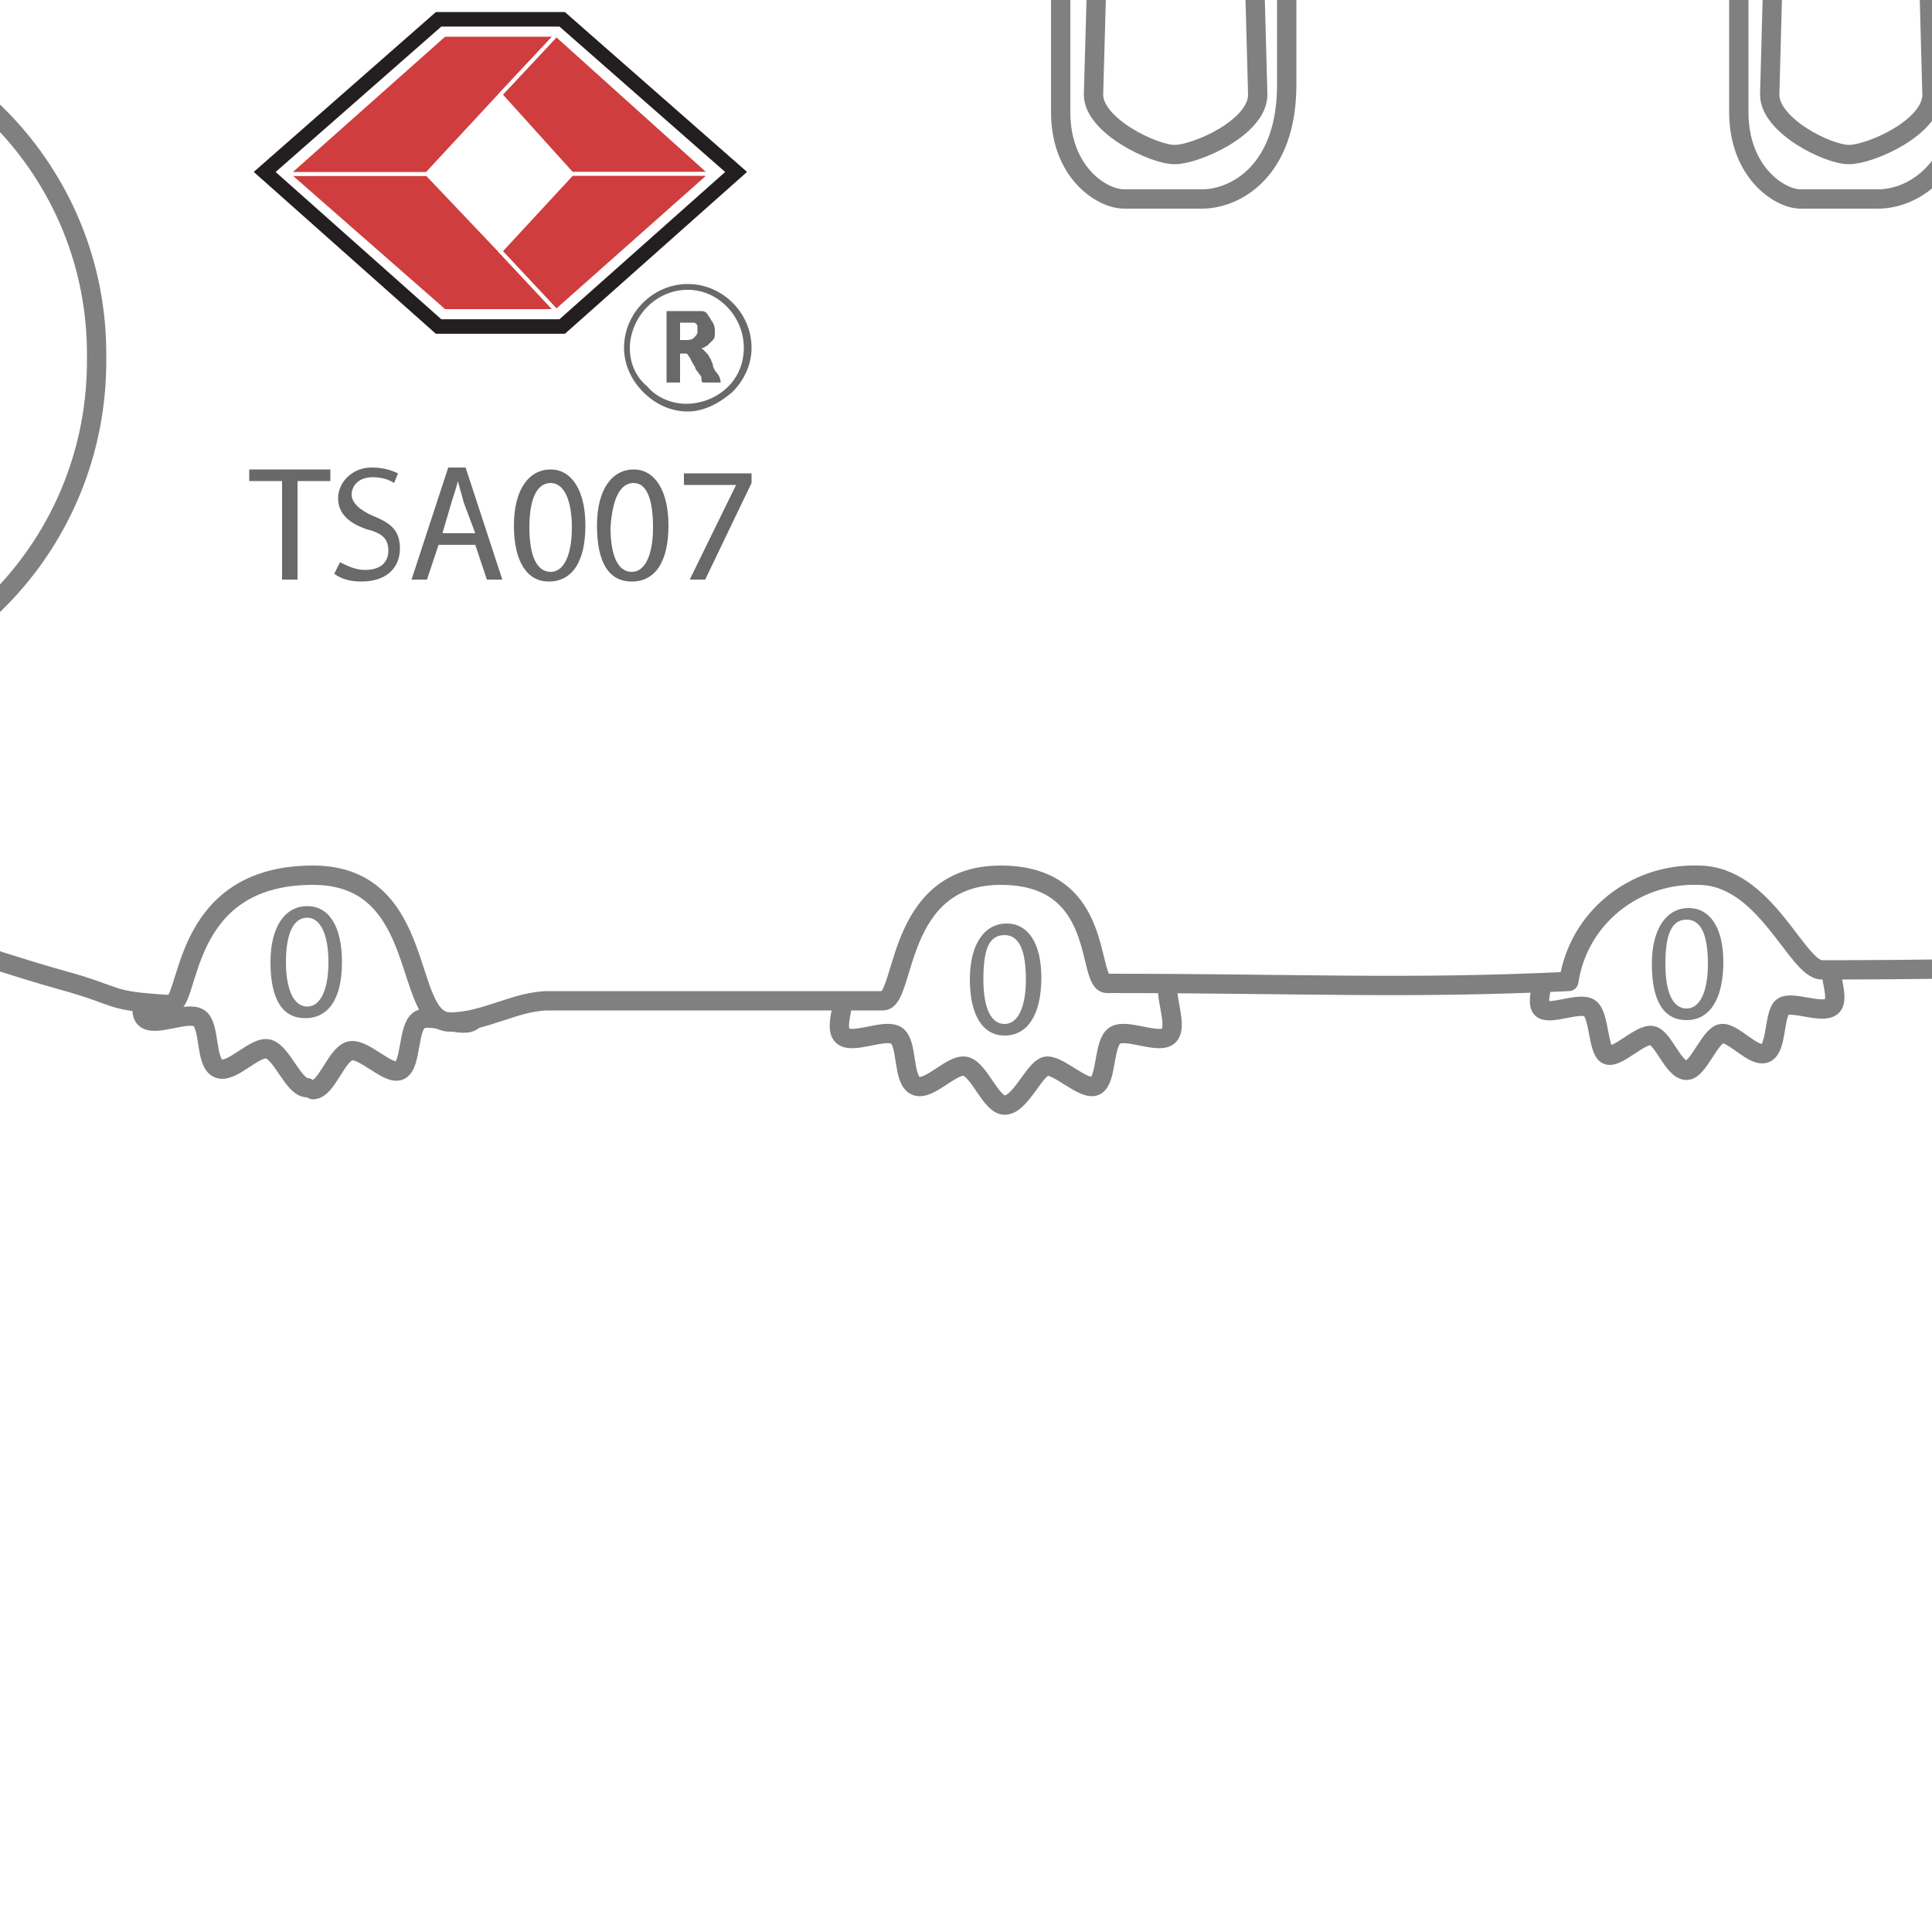 <?xml version="1.0" encoding="utf-8"?>
<!-- Generator: Adobe Illustrator 25.2.1, SVG Export Plug-In . SVG Version: 6.00 Build 0)  -->
<svg version="1.1" id="Layer_1" xmlns="http://www.w3.org/2000/svg" xmlns:xlink="http://www.w3.org/1999/xlink" x="0px" y="0px"
	 viewBox="0 0 100 100" style="enable-background:new 0 0 100 100;" xml:space="preserve">
<style type="text/css">
	.st0{fill:#FFFFFF;}
	.st1{clip-path:url(#SVGID_3_);}
	.st2{fill:#FFFFFF;stroke:#808080;stroke-linecap:round;stroke-linejoin:round;}
	.st3{fill:#808080;}
	.st4{fill:none;stroke:#231F20;stroke-width:0.75;stroke-miterlimit:10;}
	.st5{fill:#CF3D3E;}
	.st6{fill:none;stroke:#FFFFFF;stroke-width:8.000000e-02;stroke-miterlimit:10;}
	.st7{fill:none;stroke:#FFFFFF;stroke-width:0.2;stroke-linejoin:round;}
	.st8{fill:#686968;}
</style>
<g>
	<g>
		<rect id="SVGID_1_" x="-0.2" y="-0.2" class="st0" width="100.3" height="100.3"/>
	</g>
	<g>
		<defs>
			<rect id="SVGID_2_" x="-0.2" y="-0.2" width="100.3" height="100.3"/>
		</defs>
		<clipPath id="SVGID_3_">
			<use xlink:href="#SVGID_2_"  style="overflow:visible;"/>
		</clipPath>
		<g class="st1">
			<g>
				<path class="st2" d="M52,57.2c-0.7,0-1.3-1.8-2-2s-1.9,1.3-2.6,1s-0.4-2.2-1-2.6s-2.3,0.5-2.8,0s0.4-2.2,0-2.8s-2.3-0.4-2.5-1.1
					s1.2-1.8,1.1-2.5s-2-1.2-2-2s1.8-1.3,2-2s-1.2-1.8-1-2.5s2.2-0.5,2.5-1.1s-0.5-2.3,0-2.8s2.2,0.4,2.8,0s0.4-2.3,1-2.6
					s1.8,1.2,2.6,1s1.2-2,2-2s1.3,1.8,2,2s1.9-1.3,2.6-1s0.4,2.2,1,2.6s2.3-0.5,2.8,0s-0.4,2.2,0,2.8s2.3,0.4,2.5,1.1
					s-1.2,1.8-1.1,2.5s1.9,1.2,1.9,2s-1.8,1.3-1.9,2s1.3,1.9,1.1,2.5s-2.2,0.5-2.5,1.1s0.5,2.3,0,2.8s-2.2-0.4-2.8,0s-0.4,2.3-1,2.6
					s-2-1.2-2.6-1S52.8,57.2,52,57.2"/>
				<path class="st2" d="M15.9,56.3c-0.7,0-1.3-1.8-2-2s-1.9,1.3-2.6,1s-0.4-2.2-1-2.6s-2.3,0.5-2.8,0S8,50.6,7.6,50
					s-2.3-0.4-2.5-1.1s1.2-1.8,1.1-2.5s-2-1.2-2-2s1.8-1.3,2-2s-1.3-1.9-1.1-2.5s2.2-0.5,2.6-1.1s-0.5-2.3,0-2.8s2.2,0.4,2.8,0
					s0.4-2.3,1-2.6s1.9,1.2,2.6,1s1.2-2,2-2c0.8,0,1.3,1.8,2,2s1.9-1.3,2.6-1s0.4,2.2,1,2.6s2.3-0.5,2.8,0s-0.4,2.2,0,2.8
					s2.3,0.4,2.5,1.1s-1.2,1.8-1.1,2.5s2,1.2,2,2s-1.8,1.3-2,2s1.4,1.9,1.1,2.5s-2.2,0.5-2.5,1.1s0.5,2.3,0,2.8s-2.2-0.4-2.8,0
					s-0.4,2.3-1,2.6s-1.9-1.2-2.6-1s-1.2,2-1.9,2"/>
				<path class="st2" d="M87.3,55.4c-0.7,0-1.2-1.7-1.8-1.8s-1.8,1.2-2.3,1s-0.4-2-0.9-2.4s-2.1,0.4-2.5,0s0.4-2,0-2.5
					s-2.1-0.4-2.3-1s1.1-1.7,1-2.3s-1.8-1.1-1.8-1.8s1.7-1.2,1.8-1.8s-1.2-1.7-1-2.3s2-0.5,2.3-1s-0.5-2.1,0-2.5s2,0.3,2.5,0
					s0.3-2.1,0.9-2.4s1.7,1.1,2.3,1s1.1-1.8,1.8-1.8s1.2,1.7,1.8,1.8s1.8-1.2,2.3-1s0.4,2,0.9,2.4s2.1-0.4,2.5,0s-0.4,2,0,2.5
					s2.1,0.4,2.3,1s-1.1,1.7-1,2.3s1.8,1,1.8,1.7s-1.7,1.2-1.8,1.8s1.2,1.7,1,2.3s-2,0.5-2.3,1s0.5,2.1,0,2.5s-2-0.3-2.5,0
					s-0.3,2.1-0.9,2.4s-1.7-1.1-2.3-1S87.9,55.4,87.3,55.4"/>
				<path class="st3" d="M53.9,50.6c0,1.9-0.7,3-1.9,3c-1.1,0-1.8-1-1.8-2.9s0.8-2.9,1.9-2.9S53.9,48.8,53.9,50.6 M50.9,50.7
					c0,1.5,0.4,2.3,1.1,2.3s1.1-0.9,1.1-2.3s-0.3-2.3-1.1-2.3S50.9,49.1,50.9,50.7"/>
				<path class="st3" d="M89.2,49.8c0,1.9-0.7,3-1.9,3s-1.8-1-1.8-2.9s0.8-2.9,1.9-2.9S89.2,48,89.2,49.8 M86.2,49.9
					c0,1.5,0.4,2.3,1.1,2.3s1.1-0.9,1.1-2.3s-0.3-2.3-1.1-2.3S86.2,48.4,86.2,49.9"/>
				<path class="st3" d="M17.7,49.8c0,1.9-0.7,2.9-1.9,2.9s-1.8-1-1.8-2.9s0.8-2.9,1.9-2.9S17.7,47.9,17.7,49.8 M14.8,49.8
					c0,1.4,0.4,2.3,1.1,2.3c0.7,0,1.1-0.9,1.1-2.3s-0.4-2.3-1.1-2.3S14.8,48.3,14.8,49.8"/>
				<path class="st2" d="M142.1,0.2c0.9-6.9-1.1-11.2-12.2-12c-10.5-0.8-32.1-3.9-63.1-3.9c-30.4,0-73.5,3.9-82.2,5.9
					s-10.4,2.3-13,11.5s-3.2,21.9,2.6,37c2.3,6,9,7.7,14.8,8.3c4.8,0.5,9.8,2.5,14.1,3.7c3.3,0.9,2.3,1.1,5.7,1.3
					c1.1,0.1,0.4-6.7,7.4-6.7c6,0,4.6,7.6,7.1,7.6c1.8,0,3.4-1.1,5.1-1.1c7.7,0,9.9,0,17.3,0c1.2,0,0.6-6.5,6.1-6.5s4.4,5.6,5.5,5.6
					c10.1,0,15.4,0.3,23.9-0.1c0.5-3.3,3.4-5.6,6.7-5.5c3.5,0,5.1,4.9,6.4,4.9c18.6,0,29.4-1.1,35.7-2c7.5-1.1,9.5-2.6,10.1-11.7
					S142.1,0.2,142.1,0.2z"/>
				<path class="st2" d="M63.6-15c1.6,0,2.9,1.2,3,2.8v0.1V4.4c0,4.4-2.6,5.9-4.4,5.9h-4c-1.2,0-3.3-1.4-3.3-4.5V-12
					c0-1.6,1.2-3,2.9-3l0,0H63.6z"/>
				<path class="st2" d="M36.2-14.6C12.6-10.9-10-2.3-30,10.7"/>
				<polygon class="st0" points="29.1,16.9 38.1,8.9 29.1,1 22.7,1 13.7,8.9 22.7,16.9 				"/>
				<polygon class="st4" points="29.1,16.9 38.1,8.9 29.1,1 22.7,1 13.7,8.9 22.7,16.9 				"/>
				<path class="st5" d="M22,9L22,9L22,9z"/>
				<path class="st6" d="M22,9L22,9L22,9z"/>
				<polygon class="st5" points="25.9,13 22.1,9 22.1,9 14.9,9 23,16.1 23,16.1 28.8,16.1 28.8,16.1 				"/>
				<polygon class="st7" points="25.9,13 22.1,9 22.1,9 14.9,9 23,16.1 23,16.1 28.8,16.1 28.8,16.1 				"/>
				<polygon class="st5" points="23,1.8 23,1.8 14.9,9 22.1,9 22.1,9 25.9,4.9 28.8,1.8 				"/>
				<polygon class="st7" points="23,1.8 23,1.8 14.9,9 22.1,9 22.1,9 25.9,4.9 28.8,1.8 				"/>
				<polygon class="st5" points="28.8,1.8 25.9,4.9 29.6,9 29.7,9 36.8,9 				"/>
				<polygon class="st7" points="28.8,1.8 25.9,4.9 29.6,9 29.7,9 36.8,9 				"/>
				<polygon class="st5" points="29.7,9 29.8,9 29.8,9 				"/>
				<polygon class="st6" points="29.7,9 29.8,9 29.8,9 				"/>
				<polygon class="st5" points="29.6,9 29.6,9 25.9,13 28.8,16.1 36.8,9 				"/>
				<polygon class="st7" points="29.6,9 29.6,9 25.9,13 28.8,16.1 36.8,9 				"/>
				<path class="st8" d="M35.6,21.3c-0.9,0-1.7-0.4-2.3-1s-1-1.4-1-2.3c0-1.8,1.5-3.3,3.3-3.3s3.3,1.5,3.3,3.3c0,0.9-0.4,1.7-1,2.3
					C37.2,20.9,36.4,21.3,35.6,21.3 M35.5,20.9c0.8,0,1.6-0.3,2.2-0.9c0.5-0.5,0.8-1.2,0.8-2c0-1.6-1.3-3-2.9-3l0,0
					c-1.6,0-2.9,1.3-3,2.9c0,0,0,0,0,0.1c0,0.8,0.3,1.5,0.9,2C34,20.6,34.8,20.9,35.5,20.9"/>
				<path class="st8" d="M34.5,16.1h1.2H36h0.3c0.2,0,0.3,0.1,0.4,0.3c0.1,0.1,0.1,0.2,0.2,0.3C37,16.9,37,17,37,17.2s0,0.3-0.1,0.4
					s-0.2,0.2-0.3,0.3c-0.1,0-0.1,0.1-0.2,0.1h-0.1l0,0l0.1,0.1c0.1,0.1,0.1,0.1,0.2,0.2c0.1,0.1,0.1,0.2,0.2,0.3
					c0,0.1,0.1,0.2,0.1,0.3s0.1,0.3,0.2,0.4s0.2,0.3,0.2,0.5h-0.8c0,0,0,0-0.1,0s-0.1-0.2-0.1-0.3L36,19.1c0-0.1-0.1-0.2-0.2-0.4
					l-0.1-0.2c-0.1-0.1-0.1-0.2-0.2-0.2c-0.1,0-0.1,0-0.2,0h-0.1l0,0v1.5h-0.7V16.1z M35.2,16.7L35.2,16.7v0.9l0,0h0.3
					c0.1,0,0.3,0,0.4-0.1c0.1-0.1,0.2-0.2,0.2-0.3c0-0.1,0-0.2,0-0.3c0-0.1-0.1-0.2-0.2-0.2h-0.2c-0.1,0-0.1,0-0.2,0H35.2"/>
				<polygon class="st8" points="14.6,24.9 12.9,24.9 12.9,24.3 17.1,24.3 17.1,24.9 15.4,24.9 15.4,30 14.6,30 				"/>
				<path class="st8" d="M17.6,29.1c0.4,0.2,0.8,0.4,1.3,0.4c0.8,0,1.2-0.4,1.2-1s-0.3-0.9-1.1-1.1c-0.9-0.3-1.5-0.8-1.5-1.6
					c0-0.9,0.8-1.6,1.7-1.6h0.1c0.4,0,0.9,0.1,1.3,0.3L20.4,25c-0.3-0.2-0.7-0.3-1.1-0.3c-0.8,0-1.1,0.5-1.1,0.9s0.4,0.8,1.1,1.1
					c1,0.4,1.4,0.8,1.4,1.7s-0.6,1.7-2,1.7c-0.5,0-1-0.1-1.4-0.4L17.6,29.1z"/>
				<path class="st8" d="M22.7,28.2L22.1,30h-0.8l1.9-5.8h0.9L26,30h-0.8l-0.6-1.8H22.7z M24.6,27.6L24,26c-0.1-0.4-0.2-0.7-0.3-1.1
					l0,0c-0.1,0.4-0.2,0.7-0.3,1l-0.5,1.7H24.6z"/>
				<path class="st8" d="M30.3,27.2c0,1.9-0.7,2.9-1.9,2.9c-1.1,0-1.8-1-1.8-2.9s0.8-2.9,1.9-2.9S30.3,25.4,30.3,27.2 M27.4,27.3
					c0,1.5,0.4,2.3,1.1,2.3s1.1-0.9,1.1-2.3S29.2,25,28.5,25S27.4,25.8,27.4,27.3"/>
				<path class="st8" d="M34.6,27.2c0,1.9-0.7,2.9-1.9,2.9s-1.8-1-1.8-2.9s0.8-2.9,1.9-2.9S34.6,25.4,34.6,27.2 M31.6,27.3
					c0,1.5,0.4,2.3,1.1,2.3s1.1-0.9,1.1-2.3s-0.3-2.3-1-2.3S31.7,25.8,31.6,27.3"/>
				<polygon class="st8" points="38.9,24.5 38.9,25 36.5,30 35.7,30 38.1,25.1 38.1,25.1 35.4,25.1 35.4,24.5 				"/>
				<path class="st2" d="M99.2-14.5c1.2-0.2,2.3,0.6,2.4,1.8c0,0.2,0,0.4,0,0.6V4.4c0,4.4-2.6,5.9-4.4,5.9h-4
					c-1.1,0-3.2-1.4-3.2-4.5V-12c0-1.6,1.2-2.9,2.8-3h0.1L99.2-14.5z"/>
				<path class="st2" d="M91.6,4.9l2.3-85.2c0-1.7,0.9-3.1,1.9-3.1s1.9,1.4,1.9,3.1L100,4.9c0,1.7-3.2,3.1-4.3,3.1
					S91.6,6.5,91.6,4.9z"/>
				<path class="st2" d="M56.6,4.9L59-80.3c0-1.7,0.9-3.1,1.9-3.1s1.9,1.4,1.9,3.1l2.3,85.2c0,1.7-3.2,3.1-4.3,3.1
					S56.6,6.5,56.6,4.9z"/>
				<path class="st2" d="M-12.3,36.2c-9.7-0.1-17.4-8-17.3-17.7l0,0C-29.7,8.9-22,1-12.3,0.9l0,0C-2.6,1,5.1,8.9,5,18.5
					C5.1,28.2-2.6,36.1-12.3,36.2"/>
			</g>
		</g>
	</g>
</g>
</svg>
